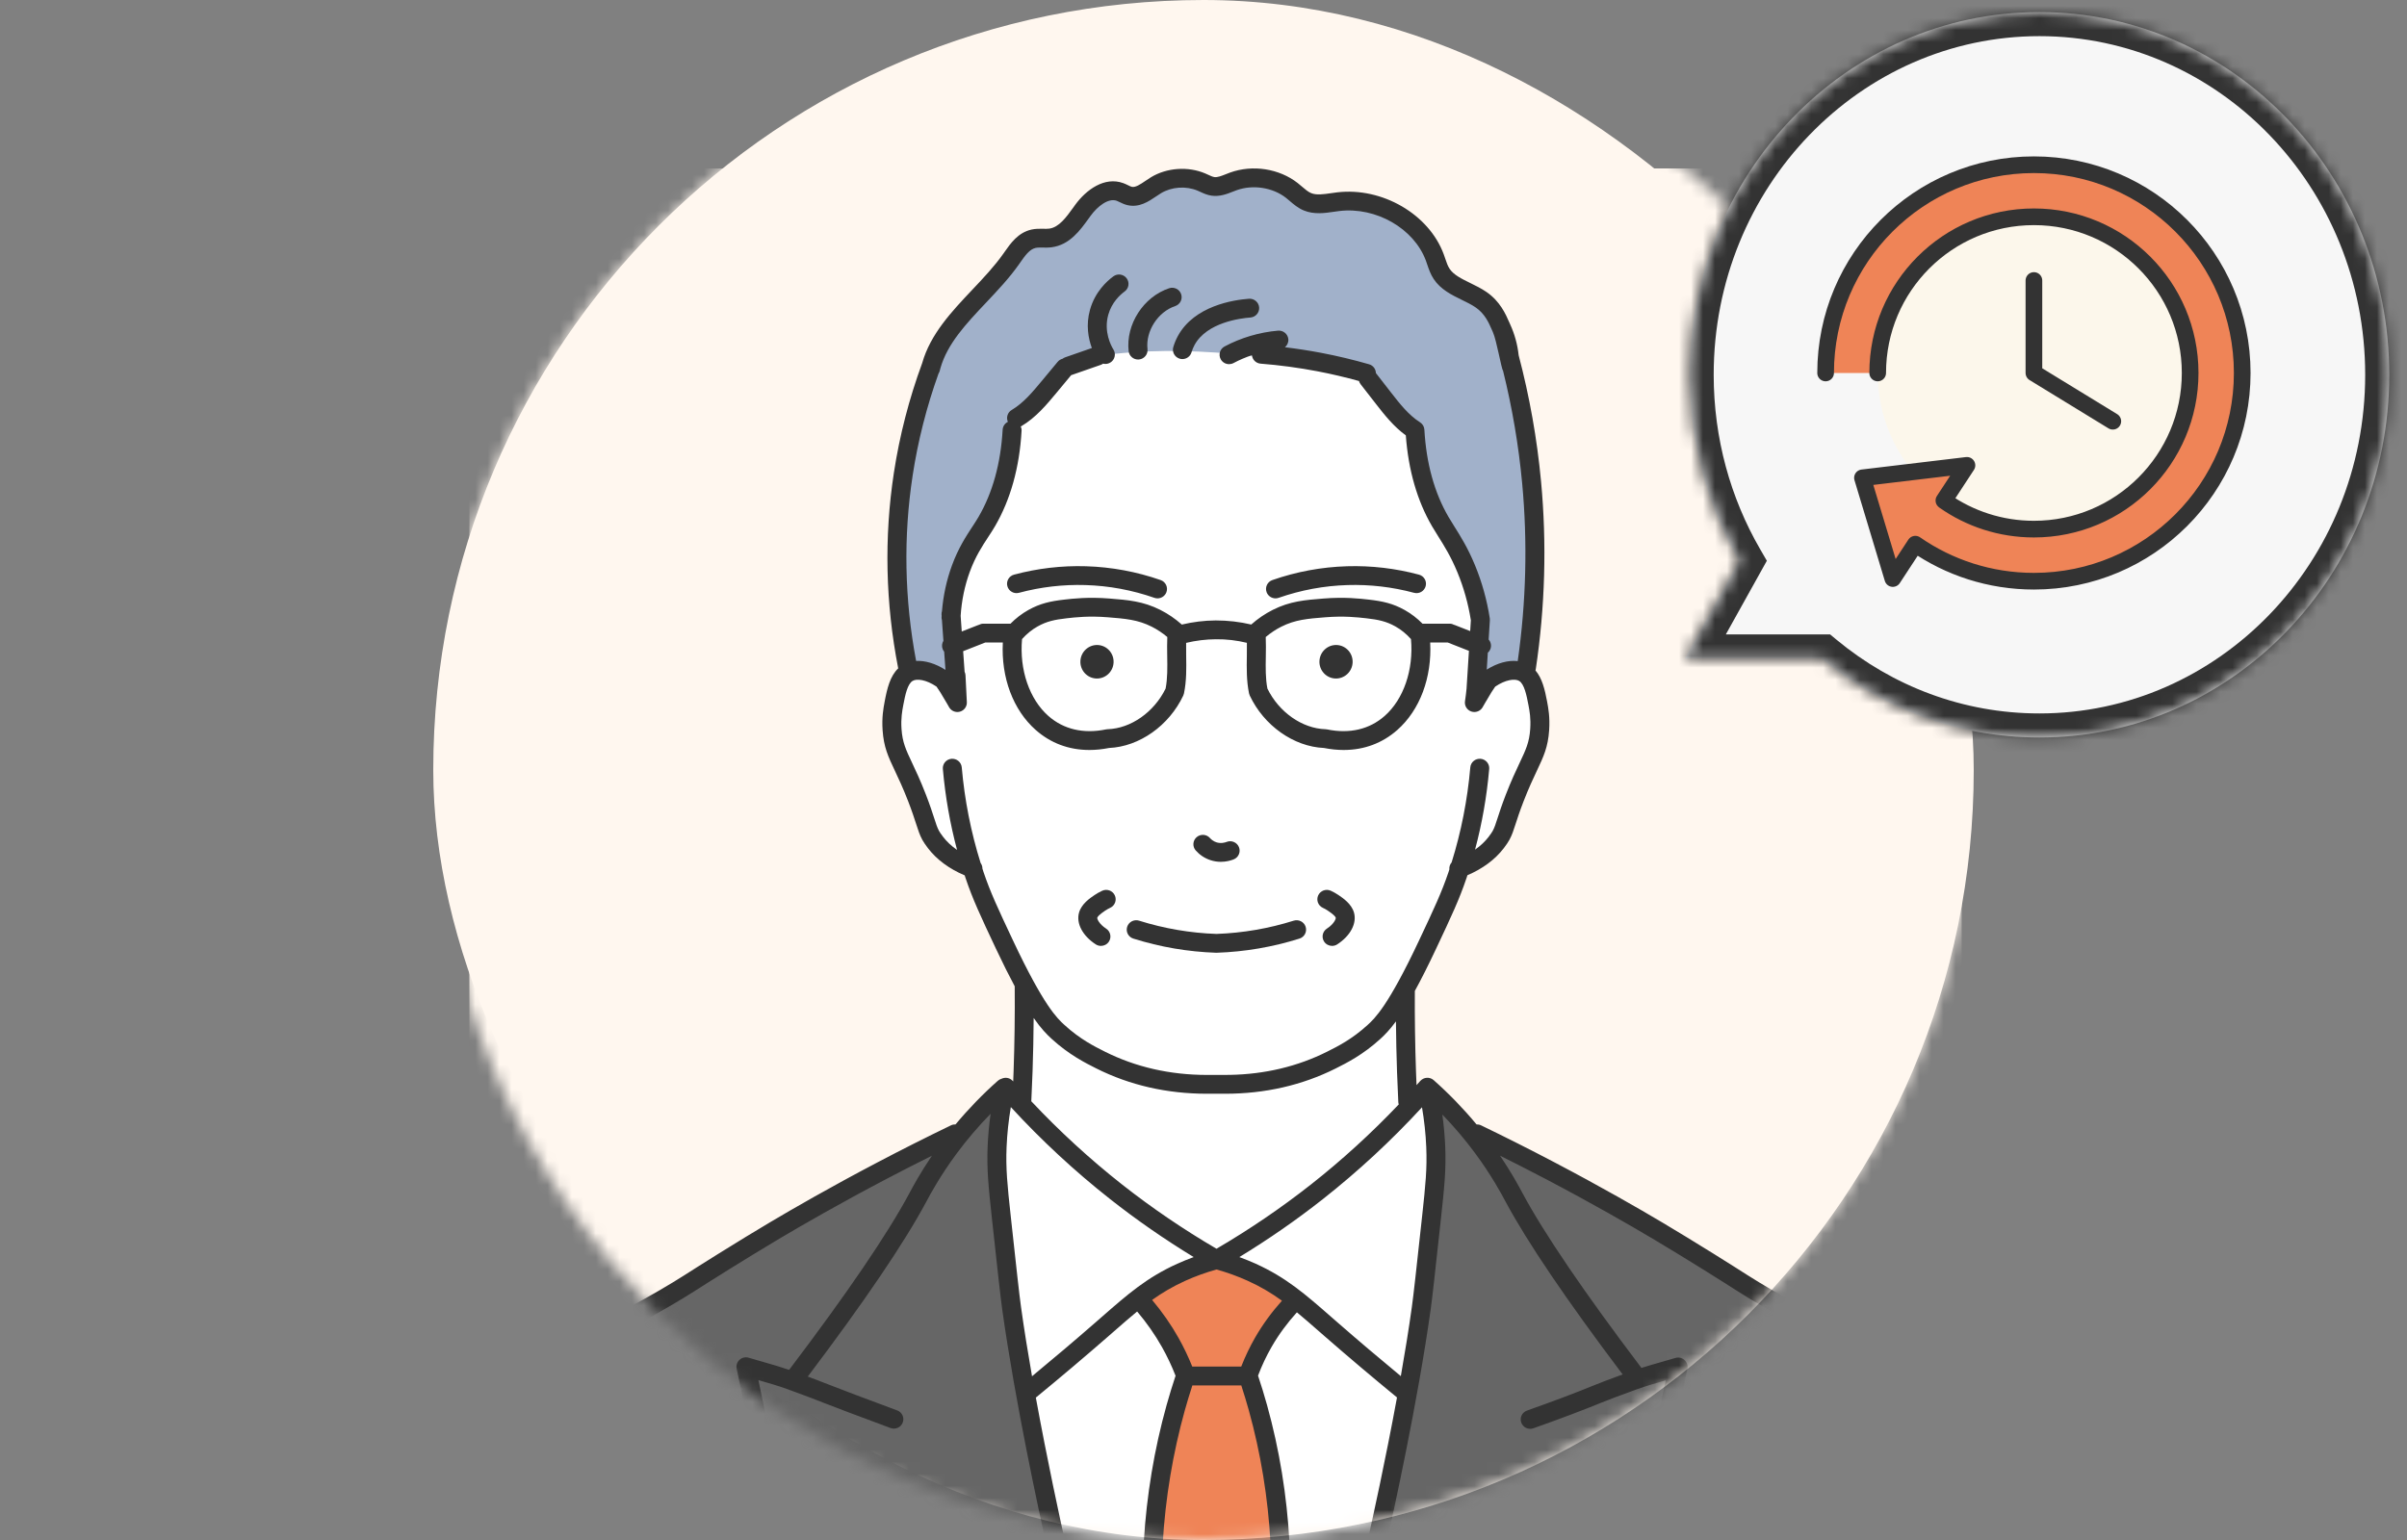 <svg width="200" height="128" viewBox="0 0 200 128" fill="none" xmlns="http://www.w3.org/2000/svg">
<rect x="0" y="0" width="200" height="128" fill="#808080" stroke="none"/>
<rect x="36" width="128" height="128" rx="64" fill="#FFF7EF"/>
<mask id="mask0_317_537" style="mask-type:alpha" maskUnits="userSpaceOnUse" x="36" y="0" width="128" height="128">
<circle cx="100" cy="64" r="64" fill="white"/>
</mask>
<g mask="url(#mask0_317_537)">
<rect width="124" height="115" transform="translate(39 14)" fill="#FFF7EF"/>
<path d="M75.608 57.052C73.65 48.277 74.353 35.71 78.466 28.068C79.656 26.242 82.532 23.528 83.845 21.767C84.392 20.858 85.048 20.128 85.879 19.842C89.511 20.518 89.623 15.797 92.716 15.87C95.862 17.437 96.08 13.386 100.179 15.292C101.239 15.897 102.588 14.856 103.597 14.818C106.547 14.434 107.077 16.257 109.212 16.918C114.312 16.213 118.099 17.645 119.785 22.763C121.741 24.946 124.062 24.378 125.007 27.884C127.651 36.869 128.357 49.415 126.347 58.609C125.067 60.075 123.787 61.541 122.507 63.008H81.708C79.674 61.023 77.641 59.038 75.608 57.052L75.608 57.052Z" fill="#A1B1CA"/>
<path d="M91.211 29.586L88.489 30.573C87.034 32.27 86.332 33.466 84.478 34.741C83.811 37.204 83.453 41.326 81.988 43.356C80.602 44.846 78.991 49.061 79.019 51.027C79.354 54.634 79.678 58.398 79.561 58.41C78.638 56.49 76.852 54.843 75.117 56.176C72.938 59.313 74.643 63.02 76.192 66.308C76.912 68.936 78.117 71.43 80.845 72.191C83.421 77.122 83.821 81.326 87.916 85.772C92.107 89.427 96.825 90.245 101.811 90.128C107.226 90.281 114.416 87.418 116.772 82.351C118.663 78.359 120.355 75.288 121.211 72.191C125.419 71.034 125.831 65.504 127.608 62.294C128.137 60.761 128.157 57.16 126.65 55.936C124.863 55 123.218 56.85 122.507 58.399C122.826 54.702 122.835 54.21 122.978 51.979C122.649 45.926 117.367 41.81 117.566 35.759C116.416 34.854 115.269 33.995 113.54 31.03C106.243 29.732 98.737 28.507 91.211 29.586L91.211 29.586Z" fill="white"/>
<path d="M85.108 80.327C85.124 82.135 85.118 83.982 85.088 85.868C85.055 87.909 84.995 89.906 84.91 91.855C86.669 93.742 88.734 95.747 91.138 97.758C94.648 100.696 98.062 102.962 101.081 104.701C105.051 102.507 107.958 100.311 109.92 98.664C113.025 96.057 117.072 92.046 117.072 92.046C117.072 92.046 117.034 91.858 116.974 91.565C116.912 87.772 116.85 83.979 116.787 80.186C106.227 80.233 95.668 80.28 85.108 80.327Z" fill="white"/>
<path d="M160.848 117.994C160.773 117.5 160.627 116.506 160.196 115.251C159.97 114.592 159.735 114.065 159.568 113.717C159.155 113.497 158.579 113.243 157.86 113.076C157.193 112.92 156.606 112.885 156.158 112.891C151.43 110.468 147.671 108.338 145.138 106.857C139.98 103.842 137.88 102.336 133.145 99.653C128.752 97.164 125.075 95.353 122.711 94.235C121.353 92.98 119.995 91.725 118.637 90.471C119.86 93.978 119.065 99.987 118.66 103.814C118.407 108.214 115.877 121.296 114.259 128.968H162.339C162.243 127.806 162.082 126.322 161.876 124.439C161.578 121.714 161.435 121.907 160.848 117.994Z" fill="#666666"/>
<path d="M118.562 90.401C118.548 90.388 118.533 90.375 118.519 90.362C117.656 91.062 116.308 92.25 114.938 93.949C115.932 92.962 117.112 91.8 118.562 90.401Z" fill="#3399FF"/>
<path d="M87.731 94.714C86.169 92.601 84.546 91.162 83.559 90.362C84.748 91.776 86.176 93.253 87.731 94.714Z" fill="#3399FF"/>
<path d="M64.483 128.375L64.45 128.241C64.347 127.822 64.607 127.399 65.03 127.297C65.452 127.195 65.879 127.453 65.981 127.873L66.013 128.002C66.116 128.422 65.858 128.845 65.435 128.948C65.381 128.961 65.326 128.966 65.272 128.968H87.825C85.866 120.299 84.183 110.269 83.266 101.777C82.808 98.049 82.497 94.529 83.559 90.362C82.162 91.653 80.764 92.944 79.367 94.234C77.004 95.352 73.326 97.163 68.934 99.652C64.198 102.335 62.098 103.842 56.941 106.857C54.407 108.338 50.648 110.468 45.921 112.891C45.472 112.885 44.885 112.92 44.219 113.075C43.5 113.243 42.924 113.497 42.51 113.717C42.343 114.065 42.109 114.591 41.883 115.25C41.451 116.506 41.305 117.5 41.231 117.994C40.643 121.907 40.5 121.714 40.203 124.439C39.997 126.321 39.835 127.805 39.739 128.968H65.211C64.871 128.952 64.568 128.719 64.483 128.375Z" fill="#666666"/>
<path d="M118.602 90.362C118.589 90.376 118.576 90.388 118.562 90.401C118.587 90.425 118.612 90.448 118.637 90.47C118.624 90.435 118.615 90.397 118.602 90.362Z" fill="#CCFFFF"/>
<path d="M118.637 90.47C118.612 90.448 118.587 90.424 118.562 90.401C117.112 91.8 115.932 92.962 114.938 93.949C109.39 99.46 109.63 99.524 101.081 104.7C97.154 102.558 91.967 98.695 87.731 94.714C86.176 93.253 84.748 91.776 83.559 90.362C82.497 94.529 82.808 98.049 83.267 101.777C84.183 110.269 85.866 120.299 87.826 128.968H95.73C96.23 124.05 96.749 119.071 98.562 114.367C97.872 112.418 96.037 109.41 94.616 107.898C99.704 103.949 102.606 104.049 107.643 107.974C106.18 109.351 104.255 112.534 103.724 114.397C105.18 118.894 106.225 124.216 106.472 128.968H114.259C115.878 121.296 118.407 108.213 118.66 103.814C119.065 99.987 119.86 93.978 118.637 90.471L118.637 90.47Z" fill="white"/>
<path d="M107.642 107.973C102.606 104.049 99.704 103.948 94.616 107.898C96.037 109.41 97.871 112.417 98.562 114.367C96.748 119.071 96.23 124.049 95.73 128.968H106.472C106.225 124.216 105.18 118.893 103.724 114.397C104.255 112.534 106.18 109.351 107.642 107.973Z" fill="#EF8457"/>
<path d="M66.013 128.003L65.981 127.873C65.879 127.454 65.453 127.196 65.03 127.298C64.607 127.399 64.347 127.822 64.45 128.242L64.483 128.376C64.568 128.72 64.871 128.952 65.211 128.968H65.272C65.327 128.966 65.381 128.962 65.436 128.948C65.859 128.846 66.117 128.422 66.013 128.003L66.013 128.003Z" fill="#231815"/>
<path d="M93.78 29.186C93.825 29.586 94.166 29.882 94.563 29.882C94.591 29.882 94.621 29.88 94.65 29.877C95.083 29.829 95.395 29.443 95.347 29.013C95.18 27.521 96.212 25.918 97.647 25.441C98.059 25.303 98.281 24.86 98.143 24.451C98.005 24.041 97.558 23.82 97.145 23.958C95.01 24.668 93.532 26.965 93.78 29.186Z" fill="#333333"/>
<path d="M97.491 28.842C97.368 29.257 97.607 29.691 98.024 29.813C98.098 29.835 98.174 29.845 98.247 29.845C98.588 29.845 98.902 29.625 99.003 29.285C99.068 29.065 99.156 28.856 99.263 28.661C100.29 26.798 103.069 26.452 103.897 26.391C104.331 26.358 104.656 25.983 104.624 25.552C104.591 25.122 104.209 24.801 103.779 24.831C102.462 24.929 99.25 25.425 97.881 27.91C97.719 28.203 97.589 28.516 97.492 28.842H97.491Z" fill="#333333"/>
<path d="M100.568 71.49C100.879 71.594 101.174 71.632 101.442 71.632C101.9 71.632 102.277 71.52 102.505 71.43C102.91 71.271 103.107 70.816 102.947 70.415C102.786 70.013 102.328 69.817 101.924 69.976C101.793 70.028 101.449 70.133 101.067 70.007C100.813 69.923 100.639 69.77 100.538 69.656C100.251 69.332 99.753 69.301 99.426 69.586C99.1 69.871 99.068 70.365 99.356 70.689C99.685 71.06 100.104 71.337 100.568 71.49Z" fill="#333333"/>
<path d="M96.441 48.214C94.442 47.515 92.355 47.129 90.237 47.065C88.218 47.004 86.208 47.239 84.258 47.763C83.838 47.875 83.589 48.305 83.703 48.721C83.816 49.138 84.25 49.386 84.669 49.272C86.47 48.789 88.326 48.572 90.189 48.628C92.145 48.687 94.072 49.044 95.917 49.689C96.004 49.719 96.092 49.734 96.179 49.734C96.504 49.734 96.808 49.533 96.922 49.212C97.067 48.804 96.851 48.358 96.441 48.214Z" fill="#333333"/>
<path d="M94.17 78.013C96.395 78.714 98.705 79.11 101.037 79.189C101.046 79.189 101.055 79.189 101.064 79.189C101.067 79.189 101.069 79.188 101.072 79.188C101.075 79.188 101.078 79.189 101.08 79.189C101.089 79.189 101.099 79.189 101.108 79.189C103.44 79.11 105.75 78.714 107.974 78.013C108.389 77.883 108.618 77.443 108.487 77.032C108.355 76.62 107.912 76.393 107.497 76.523C105.416 77.178 103.254 77.549 101.072 77.625C98.891 77.549 96.729 77.178 94.647 76.523C94.233 76.394 93.79 76.62 93.658 77.032C93.526 77.443 93.756 77.883 94.17 78.013Z" fill="#333333"/>
<path d="M109.917 75.456C110.058 75.52 110.196 75.598 110.325 75.685C110.832 76.026 110.965 76.194 110.987 76.274C111.015 76.375 110.831 76.807 110.253 77.183C109.889 77.419 109.786 77.904 110.024 78.265C110.176 78.494 110.428 78.619 110.685 78.619C110.833 78.619 110.982 78.578 111.115 78.491C112.207 77.783 112.753 76.75 112.507 75.86C112.304 75.129 111.593 74.649 111.211 74.391C111.01 74.256 110.797 74.136 110.578 74.036C110.183 73.855 109.715 74.026 109.532 74.418C109.35 74.81 109.522 75.275 109.917 75.456L109.917 75.456Z" fill="#333333"/>
<path d="M105.983 49.734C106.07 49.734 106.158 49.719 106.245 49.689C108.09 49.044 110.017 48.687 111.972 48.628C113.835 48.572 115.692 48.789 117.493 49.272C117.914 49.386 118.346 49.138 118.459 48.721C118.573 48.304 118.324 47.875 117.904 47.763C115.954 47.239 113.941 47.004 111.925 47.065C109.807 47.129 107.72 47.515 105.721 48.214C105.31 48.358 105.095 48.804 105.24 49.212C105.354 49.533 105.658 49.734 105.983 49.734Z" fill="#333333"/>
<path d="M91.047 78.492C91.18 78.578 91.33 78.62 91.477 78.62C91.734 78.62 91.986 78.495 92.138 78.266C92.376 77.904 92.273 77.42 91.909 77.183C91.331 76.808 91.147 76.375 91.175 76.275C91.197 76.194 91.33 76.027 91.836 75.685C91.966 75.598 92.104 75.52 92.245 75.456C92.64 75.275 92.812 74.81 92.63 74.418C92.448 74.026 91.979 73.855 91.584 74.036C91.365 74.136 91.153 74.256 90.951 74.392C90.569 74.649 89.858 75.129 89.656 75.86C89.409 76.75 89.955 77.783 91.047 78.492L91.047 78.492Z" fill="#333333"/>
<path d="M161.604 117.782C160.736 113.467 160.226 113.185 159.952 113.034C159.239 112.641 158.502 112.434 158.351 112.394C157.705 112.215 157.037 112.119 156.357 112.114C151.262 109.519 147.522 107.466 145.243 106.011L145.141 105.947C144.756 105.7 143.732 105.046 142.35 104.186C140.825 103.237 139.407 102.373 138.137 101.617C136.198 100.464 133.066 98.659 129.161 96.609C127.164 95.559 125.11 94.524 123.056 93.532C122.937 93.475 122.811 93.453 122.687 93.457C121.598 92.145 120.406 90.913 119.128 89.78C119.127 89.779 119.125 89.778 119.124 89.777C119.123 89.776 119.122 89.775 119.121 89.774C119.104 89.759 119.084 89.748 119.066 89.735C119.042 89.717 119.019 89.698 118.994 89.684C118.976 89.674 118.958 89.668 118.94 89.66C118.911 89.646 118.882 89.631 118.852 89.621C118.834 89.615 118.816 89.613 118.798 89.608C118.767 89.6 118.736 89.591 118.704 89.587C118.684 89.585 118.665 89.586 118.645 89.585C118.614 89.584 118.584 89.581 118.553 89.583C118.532 89.584 118.511 89.589 118.489 89.592C118.461 89.597 118.432 89.599 118.404 89.606C118.381 89.612 118.359 89.622 118.337 89.63C118.312 89.639 118.286 89.646 118.262 89.658C118.239 89.669 118.218 89.684 118.195 89.698C118.173 89.711 118.151 89.722 118.13 89.738C118.109 89.754 118.09 89.774 118.071 89.792C118.052 89.809 118.032 89.823 118.015 89.842C118.014 89.843 118.014 89.844 118.012 89.846C118.011 89.847 118.01 89.847 118.009 89.849C117.908 89.964 117.803 90.077 117.701 90.192C117.685 89.812 117.67 89.432 117.656 89.053C117.579 86.836 117.547 84.585 117.56 82.364C118.072 81.432 118.658 80.276 119.342 78.822C120.614 76.12 121.252 74.763 121.855 72.978C121.881 72.901 121.904 72.823 121.93 72.746C123.191 72.21 124.231 71.44 124.953 70.496C125.147 70.243 125.315 69.994 125.414 69.812C125.635 69.409 125.76 69.022 125.933 68.485C126.083 68.019 126.271 67.437 126.6 66.59C127.028 65.485 127.4 64.698 127.699 64.064C128.257 62.883 128.625 62.103 128.72 60.695C128.794 59.613 128.654 58.869 128.548 58.302C128.362 57.309 128.136 56.37 127.583 55.726C127.594 55.689 127.604 55.652 127.61 55.613C128.384 50.44 128.531 45.19 128.047 40.009C127.718 36.486 127.092 32.961 126.187 29.529C126.091 28.638 125.855 27.776 125.482 26.96C125.455 26.902 125.427 26.838 125.397 26.77C125.116 26.125 124.646 25.045 123.512 24.267C123.081 23.972 122.616 23.744 122.166 23.524C121.455 23.177 120.784 22.85 120.445 22.335C120.293 22.105 120.192 21.807 120.086 21.492C120.045 21.371 120.003 21.25 119.959 21.13C118.733 17.805 114.847 15.547 111.114 15.987C110.946 16.006 110.775 16.031 110.604 16.056C109.98 16.147 109.39 16.234 108.947 16.052C108.695 15.949 108.462 15.75 108.193 15.519C108.072 15.415 107.95 15.31 107.824 15.212C106.287 14.011 104.085 13.669 102.217 14.34C102.097 14.383 101.978 14.43 101.858 14.478C101.498 14.62 101.158 14.757 100.899 14.717C100.757 14.697 100.588 14.619 100.394 14.528C100.312 14.491 100.23 14.453 100.148 14.418C98.721 13.809 96.949 13.933 95.634 14.734C95.485 14.825 95.336 14.926 95.185 15.028C94.751 15.322 94.341 15.6 94.041 15.528C93.961 15.51 93.852 15.456 93.737 15.399C93.618 15.341 93.484 15.275 93.33 15.22C91.77 14.654 90.246 15.781 89.342 17.023L89.175 17.255C88.593 18.062 87.992 18.897 87.18 19.003C87.032 19.022 86.857 19.019 86.673 19.015C86.383 19.009 86.055 19.004 85.71 19.08C84.6 19.324 83.972 20.223 83.467 20.945L83.379 21.071C82.641 22.122 81.696 23.123 80.781 24.09C79.072 25.9 77.307 27.769 76.624 30.183C75.537 33.137 74.747 36.203 74.274 39.295C73.453 44.669 73.573 50.139 74.633 55.553C73.959 56.195 73.712 57.221 73.505 58.325C73.403 58.869 73.263 59.613 73.336 60.695C73.432 62.103 73.8 62.883 74.358 64.065C74.657 64.698 75.029 65.485 75.457 66.59C75.786 67.438 75.973 68.019 76.124 68.486C76.297 69.022 76.422 69.409 76.642 69.813C76.742 69.994 76.91 70.243 77.104 70.497C77.832 71.448 78.883 72.222 80.157 72.758C80.181 72.832 80.204 72.906 80.228 72.979C80.831 74.764 81.469 76.12 82.742 78.827C83.335 80.085 83.854 81.12 84.315 81.98C84.315 81.982 84.314 81.984 84.314 81.986C84.334 84.332 84.302 86.709 84.22 89.053C84.211 89.33 84.199 89.609 84.188 89.887C84.177 89.874 84.165 89.862 84.153 89.849C83.915 89.577 83.53 89.512 83.218 89.662C83.11 89.694 83.006 89.747 82.916 89.826C81.653 90.945 80.475 92.162 79.397 93.457C79.272 93.452 79.144 93.474 79.023 93.532C76.967 94.525 74.913 95.56 72.919 96.608C69.013 98.659 65.882 100.464 63.943 101.616C62.672 102.372 61.255 103.236 59.73 104.186C58.348 105.046 57.324 105.7 56.939 105.946L56.837 106.011C54.558 107.466 50.818 109.519 45.722 112.113C45.041 112.122 44.373 112.215 43.725 112.394L43.726 112.397C43.364 112.479 42.691 112.712 42.118 113.039C41.833 113.202 41.354 113.475 40.474 117.799C39.875 120.748 39.352 124.422 39.004 128.146C38.964 128.576 39.283 128.957 39.716 128.997C39.741 128.999 39.766 129 39.79 129C40.192 129 40.536 128.696 40.574 128.291C41.325 120.261 42.602 115.166 43.028 114.327C43.562 114.047 44.098 113.914 44.12 113.908C44.13 113.906 44.14 113.904 44.15 113.901C44.696 113.749 45.265 113.672 45.84 113.672C45.868 113.672 45.897 113.673 45.922 113.673C45.922 113.673 45.922 113.673 45.923 113.673C45.924 113.673 45.925 113.673 45.926 113.673C45.984 113.673 46.04 113.665 46.094 113.653C46.108 113.65 46.122 113.644 46.137 113.64C46.179 113.628 46.22 113.614 46.259 113.595C46.267 113.592 46.274 113.59 46.281 113.587C51.505 110.931 55.343 108.825 57.689 107.327L57.792 107.262C58.175 107.017 59.193 106.366 60.568 105.511C62.084 104.567 63.492 103.709 64.753 102.958C66.676 101.815 69.781 100.026 73.656 97.991C74.897 97.338 76.163 96.693 77.436 96.058C76.461 97.495 75.85 98.635 75.588 99.125L75.553 99.192C73.739 102.576 70.381 107.51 65.571 113.857C64.829 113.605 64.12 113.4 63.377 113.189C62.994 113.079 62.607 112.969 62.209 112.85C61.944 112.77 61.656 112.835 61.451 113.02C61.246 113.205 61.154 113.483 61.209 113.753C61.696 116.152 62.214 118.583 62.749 120.977C63.3 123.441 63.884 125.93 64.483 128.374C64.571 128.731 64.893 128.971 65.248 128.971C65.31 128.971 65.373 128.964 65.436 128.948C65.858 128.846 66.118 128.424 66.015 128.004C65.418 125.57 64.837 123.092 64.288 120.638C63.849 118.675 63.421 116.687 63.013 114.711C63.833 114.945 64.61 115.168 65.424 115.461C66.136 115.718 66.738 115.941 67.315 116.161C67.827 116.357 68.209 116.507 68.357 116.566C69.336 116.952 71.233 117.668 73.996 118.693C74.404 118.844 74.858 118.639 75.01 118.235C75.163 117.83 74.956 117.38 74.548 117.229C71.795 116.207 69.909 115.495 68.924 115.107C68.79 115.054 68.402 114.901 67.881 114.702C67.635 114.607 67.381 114.512 67.119 114.415C71.822 108.188 75.129 103.312 76.944 99.926L76.981 99.858C77.292 99.275 78.121 97.727 79.497 95.869C80.356 94.71 81.299 93.607 82.312 92.571C82.186 93.468 82.102 94.37 82.064 95.272C81.986 97.169 82.124 98.552 82.418 101.256L82.439 101.449C82.898 105.665 83.129 107.782 83.275 108.831C84.338 116.465 86.344 125.704 86.933 128.354C87.014 128.719 87.34 128.967 87.702 128.967C87.758 128.967 87.815 128.962 87.872 128.949C88.297 128.856 88.566 128.439 88.472 128.017C88.075 126.23 87.03 121.431 86.069 116.164C88.132 114.47 90.145 112.767 92.054 111.102L92.571 110.65C93.268 110.04 93.888 109.498 94.486 109.007C95.265 109.927 95.962 110.918 96.55 111.964C96.981 112.728 97.358 113.53 97.678 114.349C97.412 115.156 97.159 115.976 96.932 116.791C95.906 120.473 95.27 124.298 95.04 128.161C95.015 128.592 95.346 128.962 95.78 128.988C95.796 128.989 95.812 128.989 95.827 128.989C96.241 128.989 96.588 128.669 96.613 128.253C96.836 124.5 97.455 120.784 98.451 117.208C98.643 116.522 98.855 115.833 99.075 115.15H103.139C103.359 115.831 103.571 116.52 103.762 117.208C104.757 120.784 105.364 124.502 105.566 128.26C105.589 128.677 105.937 129 106.353 129C106.367 129 106.381 129 106.395 128.999C106.83 128.976 107.163 128.608 107.14 128.176C106.931 124.306 106.306 120.476 105.282 116.792C105.053 115.97 104.8 115.147 104.532 114.338C104.844 113.514 105.22 112.71 105.659 111.948C106.248 110.926 106.957 109.963 107.761 109.076C108.334 109.548 108.928 110.069 109.592 110.65L110.109 111.102C112.013 112.763 114.021 114.461 116.078 116.151C115.107 121.431 114.046 126.24 113.643 128.027C113.548 128.448 113.815 128.866 114.24 128.961C114.298 128.974 114.356 128.98 114.413 128.98C114.774 128.98 115.099 128.732 115.181 128.369C115.778 125.724 117.807 116.5 118.874 108.848C119.021 107.799 119.245 105.741 119.691 101.64L119.731 101.274C120.025 98.57 120.163 97.187 120.085 95.29C120.048 94.404 119.966 93.518 119.845 92.637C120.816 93.64 121.721 94.706 122.549 95.823C123.926 97.682 124.754 99.231 125.066 99.814L125.101 99.88C126.904 103.243 130.178 108.074 134.827 114.238C133.745 114.634 132.885 114.964 132.467 115.135C130.951 115.757 129.07 116.466 126.879 117.243C126.47 117.388 126.256 117.835 126.403 118.242C126.549 118.649 127 118.861 127.41 118.715C129.624 117.93 131.529 117.212 133.069 116.581C133.548 116.384 134.638 115.968 135.993 115.48C136.807 115.187 137.584 114.964 138.403 114.73C137.995 116.706 137.568 118.694 137.129 120.657C136.581 123.107 136 125.585 135.402 128.024C135.299 128.444 135.558 128.867 135.981 128.969C136.044 128.984 136.106 128.991 136.168 128.991C136.523 128.991 136.845 128.751 136.933 128.394C137.534 125.945 138.117 123.456 138.668 120.996C139.203 118.603 139.721 116.172 140.208 113.771C140.263 113.502 140.171 113.224 139.966 113.039C139.76 112.854 139.473 112.789 139.207 112.869C138.81 112.988 138.422 113.098 138.038 113.208C137.479 113.367 136.938 113.523 136.388 113.697C131.626 107.407 128.296 102.51 126.493 99.145L126.458 99.081C126.199 98.596 125.598 97.473 124.638 96.055C125.913 96.691 127.181 97.338 128.425 97.991C132.3 100.026 135.405 101.816 137.327 102.959C138.589 103.709 139.997 104.568 141.513 105.511C142.888 106.367 143.905 107.017 144.289 107.262L144.391 107.327C146.738 108.825 150.576 110.931 155.799 113.587C155.805 113.59 155.812 113.591 155.818 113.594C155.861 113.615 155.906 113.631 155.953 113.644C155.963 113.646 155.974 113.651 155.984 113.653C156.04 113.666 156.098 113.674 156.158 113.674C156.161 113.674 156.164 113.674 156.167 113.674C156.766 113.663 157.361 113.744 157.945 113.906C157.951 113.907 158.507 114.053 159.057 114.334C159.503 115.198 160.782 120.316 161.427 128.259C161.46 128.668 161.805 128.978 162.212 128.978C162.233 128.978 162.254 128.977 162.276 128.975C162.71 128.941 163.033 128.564 162.998 128.133C162.697 124.43 162.202 120.754 161.605 117.783L161.604 117.782ZM75.831 39.529C76.27 36.656 76.994 33.806 77.982 31.052C78.025 30.985 78.059 30.91 78.081 30.828L78.137 30.616C78.139 30.61 78.14 30.605 78.141 30.6C78.721 28.558 80.281 26.905 81.93 25.159C82.882 24.151 83.868 23.108 84.671 21.965L84.762 21.835C85.163 21.261 85.542 20.718 86.049 20.606C86.213 20.571 86.422 20.574 86.643 20.578C86.867 20.582 87.119 20.587 87.383 20.552C88.875 20.359 89.751 19.141 90.456 18.163L90.618 17.939C91.202 17.137 92.1 16.44 92.79 16.688C92.861 16.714 92.945 16.756 93.035 16.8C93.208 16.884 93.422 16.99 93.677 17.049C94.653 17.279 95.44 16.747 96.072 16.319C96.202 16.231 96.33 16.144 96.458 16.066C97.35 15.522 98.553 15.439 99.524 15.853C99.593 15.882 99.66 15.914 99.728 15.945C99.996 16.069 100.3 16.21 100.671 16.264C101.349 16.36 101.954 16.122 102.441 15.93C102.545 15.888 102.649 15.847 102.753 15.81C104.101 15.325 105.747 15.579 106.849 16.44C106.955 16.524 107.059 16.613 107.162 16.701C107.488 16.981 107.858 17.298 108.347 17.498C109.191 17.841 110.063 17.715 110.832 17.602C110.989 17.58 111.146 17.557 111.3 17.538C114.34 17.18 117.492 18.993 118.479 21.667C118.519 21.774 118.555 21.882 118.591 21.99C118.719 22.366 118.863 22.792 119.126 23.191C119.701 24.063 120.64 24.522 121.469 24.927C121.886 25.13 122.28 25.323 122.615 25.553C123.378 26.076 123.709 26.835 123.95 27.39C123.985 27.468 124.016 27.541 124.046 27.606C124.353 28.276 124.756 30.678 124.888 30.809C125.65 33.878 126.184 37.017 126.477 40.153C126.936 45.065 126.809 50.04 126.109 54.95C125.328 54.858 124.421 55.099 123.536 55.654L123.624 54.251C123.714 54.173 123.787 54.073 123.834 53.955C123.947 53.674 123.881 53.368 123.693 53.155L123.794 51.556C123.794 51.556 123.794 51.554 123.794 51.553C123.796 51.526 123.792 51.499 123.791 51.472C123.79 51.446 123.791 51.419 123.787 51.393C123.787 51.391 123.787 51.39 123.787 51.389C123.551 49.866 123.136 48.379 122.554 46.969C121.963 45.538 121.371 44.597 120.849 43.767C120.676 43.492 120.511 43.23 120.357 42.964C119.185 40.952 118.511 38.512 118.353 35.714C118.352 35.696 118.347 35.679 118.344 35.661C118.341 35.632 118.337 35.603 118.33 35.574C118.325 35.55 118.316 35.527 118.308 35.504C118.299 35.479 118.291 35.455 118.28 35.431C118.27 35.409 118.257 35.388 118.245 35.367C118.231 35.344 118.218 35.321 118.202 35.3C118.188 35.281 118.173 35.264 118.157 35.246C118.139 35.226 118.121 35.205 118.101 35.186C118.082 35.169 118.062 35.155 118.042 35.14C118.025 35.127 118.009 35.111 117.99 35.099C117.037 34.495 116.294 33.541 115.576 32.618L114.324 31.008C114.315 30.677 114.097 30.375 113.759 30.278C112.453 29.902 111.115 29.582 109.782 29.328C108.788 29.138 107.779 28.985 106.768 28.861C106.958 28.703 107.071 28.46 107.049 28.196C107.012 27.765 106.628 27.448 106.197 27.483C104.653 27.614 103.115 28.069 101.75 28.798C101.367 29.002 101.223 29.477 101.43 29.857C101.572 30.119 101.843 30.268 102.124 30.268C102.25 30.268 102.378 30.238 102.497 30.175C102.984 29.915 103.497 29.698 104.024 29.522C104.06 29.892 104.358 30.195 104.744 30.226C106.33 30.35 107.925 30.565 109.484 30.863C110.634 31.083 111.787 31.356 112.92 31.669C112.946 31.762 112.99 31.853 113.053 31.934L114.329 33.574C115.019 34.459 115.794 35.45 116.811 36.187C117.022 39.071 117.751 41.615 118.992 43.746C119.155 44.027 119.329 44.304 119.512 44.594C120.001 45.372 120.555 46.254 121.096 47.563C121.622 48.835 121.997 50.177 122.216 51.553L122.159 52.453L120.891 51.955C120.871 51.947 120.851 51.944 120.83 51.937C120.718 51.876 120.591 51.838 120.454 51.838H118.198C117.755 51.389 117.259 51.007 116.715 50.702C115.732 50.152 114.876 49.968 113.729 49.837C112.98 49.752 111.725 49.608 109.983 49.747C108.42 49.871 107.185 49.969 105.748 50.694C105.108 51.017 104.509 51.426 103.967 51.909C103.003 51.681 102.018 51.57 101.015 51.569C100.066 51.574 99.122 51.693 98.198 51.912C97.655 51.428 97.055 51.017 96.414 50.694C94.977 49.969 93.742 49.871 92.179 49.747C90.436 49.608 89.182 49.751 88.432 49.837C87.286 49.968 86.43 50.152 85.447 50.702C84.903 51.007 84.407 51.389 83.964 51.838H81.708C81.571 51.838 81.444 51.876 81.332 51.937C81.312 51.944 81.291 51.947 81.272 51.955L79.913 52.489L79.821 51.189C79.902 49.921 80.155 48.692 80.579 47.532C81.042 46.267 81.608 45.402 82.108 44.639C82.308 44.334 82.498 44.045 82.672 43.746C83.968 41.52 84.713 38.847 84.884 35.801C84.891 35.673 84.864 35.552 84.815 35.443C84.832 35.434 84.85 35.43 84.867 35.421C86.076 34.707 86.975 33.624 87.769 32.668L89.004 31.182C89.011 31.18 89.017 31.179 89.024 31.177L91.473 30.323C91.541 30.299 91.602 30.264 91.659 30.225C91.721 30.24 91.785 30.249 91.849 30.249C91.989 30.249 92.132 30.212 92.26 30.133C92.631 29.908 92.747 29.426 92.52 29.058C92.318 28.733 91.693 27.562 92.088 26.159C92.379 25.13 93.065 24.507 93.448 24.227C93.799 23.971 93.873 23.481 93.615 23.133C93.357 22.786 92.864 22.712 92.513 22.968C91.967 23.367 90.989 24.258 90.571 25.738C90.211 27.014 90.437 28.149 90.723 28.927L88.502 29.701C88.423 29.729 88.353 29.77 88.29 29.818C88.135 29.858 87.992 29.943 87.882 30.075L86.554 31.673C85.807 32.573 85.034 33.502 84.061 34.077C83.716 34.281 83.589 34.705 83.746 35.062C83.502 35.183 83.328 35.424 83.311 35.714C83.153 38.513 82.479 40.952 81.307 42.964C81.154 43.227 80.976 43.499 80.787 43.787C80.268 44.579 79.622 45.565 79.098 47C78.656 48.208 78.379 49.482 78.269 50.795C78.241 50.885 78.227 50.982 78.234 51.082L78.242 51.194C78.24 51.227 78.237 51.261 78.235 51.295C78.231 51.382 78.244 51.466 78.267 51.545L78.389 53.264C78.266 53.466 78.234 53.719 78.328 53.955C78.359 54.033 78.401 54.102 78.452 54.164L78.56 55.678C77.727 55.147 76.873 54.894 76.121 54.935C75.153 49.801 75.054 44.62 75.832 39.529L75.831 39.529ZM115.055 59.506C113.791 60.623 112.135 61.011 110.265 60.626C110.22 60.618 110.176 60.612 110.131 60.611C108.197 60.549 106.271 59.195 105.31 57.233C105.146 56.38 105.161 55.484 105.178 54.537C105.186 54.017 105.194 53.482 105.171 52.947C105.57 52.611 106.002 52.321 106.462 52.089C107.621 51.504 108.665 51.421 110.109 51.307C111.698 51.181 112.812 51.308 113.549 51.392C114.518 51.502 115.186 51.643 115.942 52.065C116.426 52.337 116.86 52.693 117.241 53.118C117.241 53.121 117.24 53.124 117.241 53.127C117.466 55.672 116.629 58.116 115.055 59.506L115.055 59.506ZM96.985 54.536C97 55.484 97.015 56.38 96.852 57.232C95.891 59.195 93.965 60.549 92.031 60.61C91.987 60.612 91.942 60.617 91.897 60.626C90.027 61.011 88.371 60.622 87.108 59.506C85.534 58.115 84.696 55.671 84.922 53.127C84.922 53.123 84.922 53.121 84.922 53.118C85.302 52.692 85.737 52.336 86.221 52.065C86.976 51.642 87.645 51.502 88.613 51.392C89.35 51.307 90.465 51.18 92.053 51.306C93.498 51.421 94.541 51.504 95.7 52.089C96.16 52.321 96.592 52.611 96.992 52.946C96.969 53.481 96.976 54.017 96.985 54.536L96.985 54.536ZM81.722 72.482C81.69 72.387 81.661 72.291 81.63 72.196C81.631 72.027 81.579 71.863 81.481 71.729C80.679 69.173 80.151 66.504 79.913 63.78C79.876 63.35 79.491 63.033 79.061 63.068C78.627 63.106 78.306 63.485 78.343 63.915C78.543 66.205 78.94 68.459 79.524 70.644C79.062 70.324 78.669 69.957 78.359 69.551C78.175 69.311 78.063 69.132 78.027 69.066C77.877 68.792 77.782 68.497 77.624 68.008C77.476 67.548 77.273 66.918 76.927 66.027C76.479 64.871 76.094 64.056 75.784 63.401C75.268 62.307 74.984 61.704 74.908 60.589C74.848 59.704 74.962 59.098 75.058 58.588C75.22 57.721 75.413 56.853 75.824 56.599C76.169 56.385 76.954 56.486 77.813 57.066C77.833 57.095 77.856 57.126 77.88 57.162C78.011 57.347 78.178 57.599 78.667 58.441L78.864 58.784C79.007 59.033 79.271 59.18 79.549 59.18C79.622 59.18 79.697 59.17 79.769 59.149C80.12 59.048 80.354 58.721 80.336 58.359L80.224 56.128C80.218 56.024 80.192 55.926 80.15 55.837L80.029 54.126L81.852 53.409C81.856 53.407 81.859 53.405 81.863 53.403H83.326C83.176 56.318 84.181 59.013 86.06 60.673C87.305 61.774 88.823 62.336 90.516 62.336C91.044 62.336 91.591 62.281 92.151 62.17C94.666 62.06 97.138 60.316 98.319 57.811C98.345 57.756 98.365 57.698 98.377 57.638C98.595 56.59 98.578 55.532 98.56 54.51C98.554 54.139 98.553 53.784 98.557 53.434C99.366 53.242 100.192 53.138 101.024 53.133C101.9 53.12 102.762 53.226 103.605 53.429C103.61 53.782 103.608 54.138 103.602 54.51C103.585 55.532 103.567 56.59 103.785 57.639C103.798 57.698 103.817 57.756 103.843 57.811C105.024 60.316 107.496 62.06 110.011 62.17C110.572 62.281 111.117 62.336 111.647 62.336C113.339 62.336 114.857 61.774 116.103 60.674C117.982 59.013 118.986 56.318 118.836 53.403H120.299C120.303 53.405 120.306 53.407 120.31 53.409L122.055 54.096L121.861 57.173C121.861 57.176 121.862 57.18 121.862 57.184C121.86 57.201 121.859 57.219 121.858 57.236C121.824 57.585 121.781 57.936 121.728 58.279C121.67 58.652 121.889 59.013 122.248 59.137C122.333 59.166 122.42 59.18 122.506 59.18C122.783 59.18 123.048 59.034 123.191 58.784L123.389 58.44C123.878 57.597 124.045 57.346 124.175 57.161C124.2 57.125 124.222 57.094 124.243 57.066C125.102 56.485 125.886 56.384 126.232 56.599C126.642 56.853 126.835 57.721 127.002 58.611C127.094 59.099 127.208 59.705 127.147 60.589C127.072 61.704 126.788 62.306 126.271 63.4C125.962 64.055 125.576 64.871 125.128 66.027C124.783 66.917 124.579 67.548 124.431 68.008C124.274 68.497 124.179 68.792 124.029 69.065C123.992 69.132 123.881 69.31 123.697 69.551C123.394 69.947 123.011 70.306 122.564 70.62C123.145 68.441 123.54 66.196 123.739 63.914C123.776 63.484 123.455 63.105 123.021 63.068C122.589 63.033 122.206 63.349 122.169 63.779C121.933 66.486 121.409 69.139 120.616 71.682C120.478 71.842 120.408 72.051 120.429 72.266C120.406 72.337 120.384 72.41 120.36 72.481C119.786 74.182 119.161 75.511 117.912 78.165C115.337 83.636 114.227 84.651 113.631 85.196C112.344 86.373 111.148 86.973 110.275 87.41C107.822 88.64 105.102 89.289 102.184 89.341C102.181 89.341 102.179 89.341 102.174 89.341L100.272 89.345C97.212 89.343 94.365 88.692 91.807 87.41C90.933 86.973 89.738 86.373 88.451 85.196C87.854 84.651 86.744 83.636 84.167 78.16C82.921 75.512 82.296 74.182 81.722 72.481L81.722 72.482ZM85.795 89.107C85.847 87.616 85.876 86.112 85.888 84.61C86.499 85.488 86.968 85.967 87.383 86.347C88.832 87.671 90.195 88.354 91.097 88.807C93.876 90.2 96.963 90.907 100.273 90.909L101.744 90.906C101.766 90.908 101.788 90.909 101.811 90.909H101.811C105.119 90.907 108.206 90.2 110.985 88.807C111.887 88.354 113.25 87.671 114.699 86.347C115.067 86.011 115.477 85.595 115.99 84.895C116.003 86.302 116.032 87.711 116.081 89.107C116.11 89.94 116.146 90.78 116.187 91.604C116.19 91.671 116.205 91.734 116.224 91.795C113.956 94.182 111.515 96.413 108.935 98.445C106.456 100.397 103.815 102.193 101.081 103.792C98.346 102.193 95.705 100.397 93.226 98.445C90.553 96.339 88.028 94.019 85.692 91.534C85.732 90.731 85.766 89.914 85.794 89.107H85.795ZM91.528 109.477L91.013 109.927C89.329 111.397 87.561 112.895 85.751 114.391C85.412 112.45 85.095 110.485 84.835 108.617C84.692 107.591 84.462 105.482 84.005 101.281L83.984 101.088C83.698 98.463 83.564 97.121 83.638 95.336C83.683 94.226 83.805 93.115 83.992 92.017C86.532 94.781 89.303 97.352 92.247 99.67C94.449 101.405 96.777 103.018 99.183 104.484C98.721 104.654 98.264 104.838 97.818 105.04C95.286 106.188 93.71 107.567 91.528 109.477ZM104.29 111.172C103.846 111.944 103.461 112.755 103.135 113.586H99.067C98.737 112.768 98.356 111.967 97.925 111.201C97.298 110.086 96.557 109.03 95.73 108.047C96.561 107.452 97.426 106.937 98.472 106.462C99.312 106.082 100.189 105.765 101.081 105.515C101.973 105.765 102.85 106.081 103.689 106.462C104.772 106.953 105.659 107.488 106.518 108.11C105.669 109.058 104.917 110.083 104.29 111.172H104.29ZM118.163 101.106L118.123 101.472C117.679 105.558 117.455 107.608 117.312 108.634C117.053 110.494 116.736 112.449 116.396 114.379C114.592 112.887 112.829 111.393 111.149 109.927L110.634 109.477C108.452 107.567 106.876 106.188 104.344 105.04C103.898 104.838 103.441 104.654 102.979 104.484C105.385 103.018 107.713 101.405 109.915 99.67C112.853 97.356 115.619 94.792 118.155 92.034C118.342 93.133 118.464 94.244 118.509 95.354C118.583 97.139 118.449 98.481 118.163 101.106V101.106Z" fill="#333333"/>
<path d="M111.081 53.612C110.32 53.575 109.672 54.168 109.634 54.937C109.596 55.705 110.182 56.358 110.943 56.395C111.704 56.432 112.352 55.839 112.39 55.07C112.428 54.302 111.842 53.649 111.081 53.612L111.081 53.612Z" fill="#333333"/>
<path d="M91.219 53.612C90.458 53.575 89.81 54.168 89.772 54.937C89.734 55.705 90.32 56.358 91.081 56.395C91.842 56.432 92.49 55.839 92.528 55.07C92.566 54.302 91.98 53.649 91.219 53.612L91.219 53.612Z" fill="#333333"/>
</g>
<mask id="path-25-inside-1_317_537" fill="white">
<path fill-rule="evenodd" clip-rule="evenodd" d="M169.459 61.299C185.512 61.299 198.526 47.801 198.526 31.151C198.526 14.501 185.512 1.004 169.459 1.004C153.406 1.004 140.392 14.501 140.392 31.151C140.392 36.81 141.895 42.104 144.509 46.628L140 54.728H151.343C156.311 58.841 162.608 61.299 169.459 61.299Z"/>
</mask>
<path fill-rule="evenodd" clip-rule="evenodd" d="M169.459 61.299C185.512 61.299 198.526 47.801 198.526 31.151C198.526 14.501 185.512 1.004 169.459 1.004C153.406 1.004 140.392 14.501 140.392 31.151C140.392 36.81 141.895 42.104 144.509 46.628L140 54.728H151.343C156.311 58.841 162.608 61.299 169.459 61.299Z" fill="#F7F7F7"/>
<path d="M144.509 46.628L146.257 47.6L146.809 46.609L146.241 45.627L144.509 46.628ZM140 54.728L138.253 53.756L136.598 56.728H140V54.728ZM151.343 54.728L152.618 53.188L152.063 52.728H151.343V54.728ZM196.526 31.151C196.526 46.766 184.34 59.299 169.459 59.299V63.299C186.685 63.299 200.526 48.837 200.526 31.151H196.526ZM169.459 3.004C184.34 3.004 196.526 15.537 196.526 31.151H200.526C200.526 13.466 186.685 -0.996 169.459 -0.996V3.004ZM142.392 31.151C142.392 15.537 154.579 3.004 169.459 3.004V-0.996C152.233 -0.996 138.392 13.466 138.392 31.151H142.392ZM146.241 45.627C143.799 41.402 142.392 36.452 142.392 31.151H138.392C138.392 37.167 139.991 42.806 142.778 47.628L146.241 45.627ZM141.747 55.701L146.257 47.6L142.762 45.655L138.253 53.756L141.747 55.701ZM151.343 52.728H140V56.728H151.343V52.728ZM169.459 59.299C163.098 59.299 157.246 57.019 152.618 53.188L150.067 56.269C155.376 60.663 162.119 63.299 169.459 63.299V59.299Z" fill="#333333" mask="url(#path-25-inside-1_317_537)"/>
<g clip-path="url(#clip0_317_537)">
<path d="M169 43.98C176.169 43.98 181.981 38.168 181.981 30.999C181.981 23.83 176.169 18.019 169 18.019C161.831 18.019 156.019 23.83 156.019 30.999C156.019 38.168 161.831 43.98 169 43.98Z" fill="#FCF7EB"/>
<path d="M159.147 45.23L157.276 48.086L154.754 39.715L163.436 38.678L161.52 41.603L161.553 41.632C163.661 43.112 166.229 43.979 169 43.979C176.169 43.979 181.981 38.167 181.981 30.998C181.981 23.829 176.169 18.019 169 18.019C161.831 18.019 156.019 23.831 156.019 31H151.692C151.692 21.441 159.441 13.692 169 13.692C178.559 13.692 186.308 21.441 186.308 31C186.308 40.559 178.559 48.308 169 48.308C165.338 48.308 161.942 47.171 159.147 45.23Z" fill="#EF8457"/>
<path d="M151.692 31C151.692 21.441 159.441 13.692 169 13.692C178.559 13.692 186.308 21.441 186.308 31C186.308 40.559 178.559 48.308 169 48.308C165.338 48.308 161.942 47.171 159.147 45.23L157.276 48.086L154.754 39.715L163.436 38.678L161.52 41.603L161.553 41.632C163.661 43.112 166.229 43.979 169 43.979C176.169 43.979 181.981 38.167 181.981 30.998C181.981 23.829 176.169 18.019 169 18.019C161.831 18.019 156.019 23.831 156.019 31" stroke="#333333" stroke-width="1.385" stroke-linecap="round" stroke-linejoin="round"/>
<path d="M175.556 35.012L169 31V23.314" stroke="#333333" stroke-width="1.385" stroke-linecap="round" stroke-linejoin="round"/>
</g>
<defs>
<clipPath id="clip0_317_537">
<rect width="36" height="36" fill="white" transform="translate(151 13)"/>
</clipPath>
</defs>
</svg>
